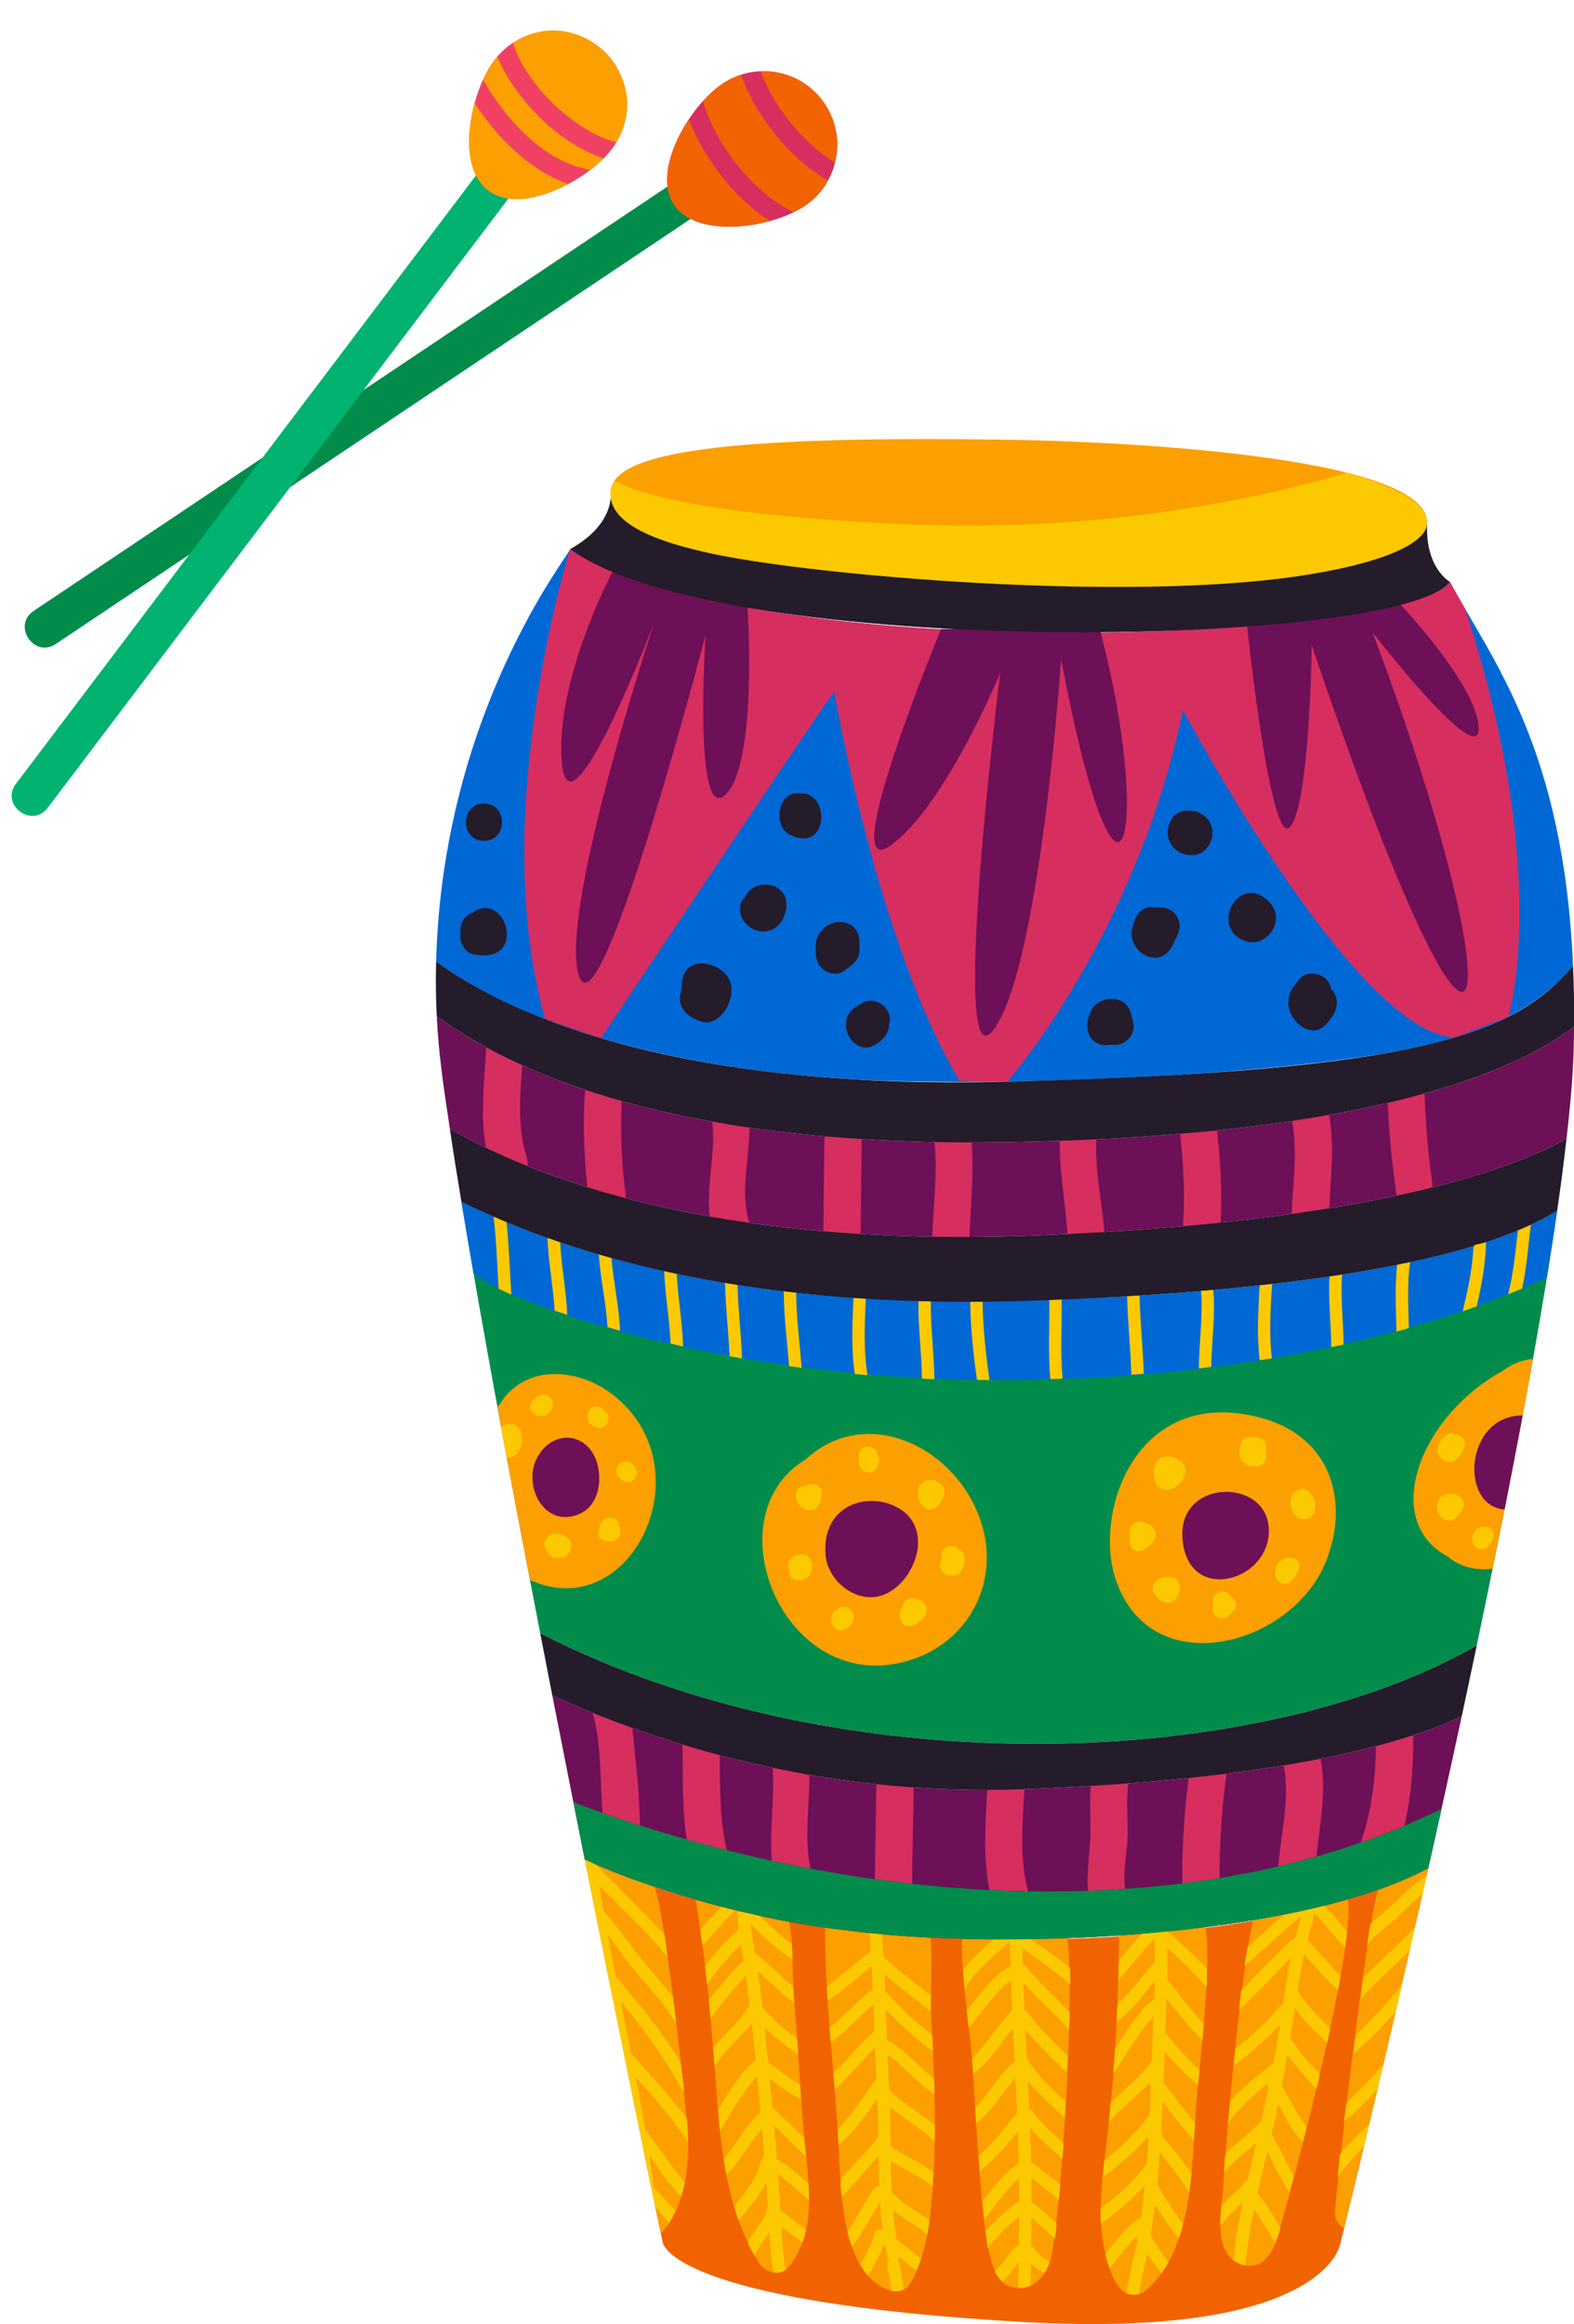 <?xml version="1.0" encoding="UTF-8"?><svg xmlns="http://www.w3.org/2000/svg" xmlns:xlink="http://www.w3.org/1999/xlink" height="778.9" preserveAspectRatio="xMidYMid meet" version="1.0" viewBox="-3.9 -10.2 527.7 778.9" width="527.7" zoomAndPan="magnify"><defs><clipPath id="a"><path d="M 142 330 L 523.859 330 L 523.859 405 L 142 405 Z M 142 330"/></clipPath><clipPath id="b"><path d="M 142 173 L 523.859 173 L 523.859 353 L 142 353 Z M 142 173"/></clipPath><clipPath id="c"><path d="M 192 613 L 475 613 L 475 768.711 L 192 768.711 Z M 192 613"/></clipPath><clipPath id="d"><path d="M 142 312 L 523.859 312 L 523.859 373 L 142 373 Z M 142 312"/></clipPath></defs><g><g clip-path="url(#a)"><path d="M 521.293 371.445 C 503.422 381.48 455.957 399.562 342.156 403.906 C 234.715 407.996 174.695 384.176 146.914 368.105 C 144.637 353.078 143.148 342.727 142.523 330.391 C 174.68 353.598 231.977 374.266 334.004 372.578 C 456.246 370.555 504.992 348.316 523.855 333.844 C 523.676 344.242 523.492 352.375 521.293 371.445" fill="#6d1057"/></g><g clip-path="url(#b)"><path d="M 523.477 313.535 C 509.695 330.172 489.059 337.223 466.734 341.637 C 421.316 350.617 324.332 354.586 276.961 351.188 C 233.758 348.301 177.293 337.906 142.316 312.059 C 144.523 228.102 187.207 175.449 187.238 173.844 C 187.445 174.055 190.07 175.664 192.871 177.066 C 266.418 214.391 469.305 203.496 482.23 184.836 C 496.281 211.109 520.312 240.094 523.477 313.535" fill="#0068d5"/></g><g><path d="M 518.164 395.527 C 511.684 440.637 500.637 496.254 491.211 541.234 C 419.855 582.496 279.086 589.359 177.215 537.184 C 168.367 491.457 158.297 437.992 150.789 392.578 C 189.312 411.57 250.09 428.875 341.777 425.738 C 454.238 421.902 499.75 407.156 518.164 395.527" fill="#018c4c"/></g><g><path d="M 518.168 395.535 C 517.129 402.703 515.961 410.211 514.699 417.961 C 465.727 440.664 400.125 451.312 348.215 451.996 C 250.684 455.414 171.652 429.227 154.883 416.672 C 153.418 408.289 152.059 400.238 150.793 392.586 C 183.809 408.891 221.715 418.191 258.855 422.609 C 317.414 429.84 470.57 425.566 518.168 395.535" fill="#0068d5"/></g><g><path d="M 486.152 565.059 C 483.887 575.559 481.621 585.965 479.359 596.141 C 392.73 638.582 278.277 627.738 188.344 593.902 C 186.023 582.191 183.645 570.16 181.27 558.055 C 221.809 576.344 275.512 591.777 338.965 589.449 C 424.023 586.328 465.938 574.48 486.152 565.059" fill="#6d1057"/></g><g clip-path="url(#c)"><path d="M 474.965 615.891 C 465.098 659.238 457.645 692.324 445.379 742.074 C 445.379 742.074 439.98 773.648 339.75 768.043 C 220.277 761.359 218.285 741.379 218.285 741.379 C 214.996 726.223 196.25 633.512 192.145 613 C 278.934 653.379 424.234 643.047 474.965 615.891" fill="#f16301"/></g><g><path d="M 501.754 330.566 L 483.812 337.469 C 450.477 336.523 392.695 227.797 392.695 227.797 C 377.078 303.012 333.828 352.316 333.828 352.316 L 317.781 352.039 C 290.066 305.66 275.754 221.582 275.754 221.582 C 260.109 243.906 197.586 337.754 197.586 337.754 C 196.051 337.211 202.902 339.562 178.832 331.363 C 159.305 262.121 187.23 174.047 187.238 173.844 C 188.77 175.43 198.887 179.895 201.66 181.008 C 283.355 213.746 468.312 202.449 482.23 184.836 C 483.805 187.781 485.523 190.793 487.328 193.891 C 516.574 283.297 501.754 330.566 501.754 330.566" fill="#d62e5f"/></g><g><path d="M 200.812 154.148 C 200.812 154.148 201.004 155.133 200.848 156.73 C 200.719 155.895 200.715 155.043 200.812 154.148" fill="#fbb03b"/></g><g><path d="M 337.527 137.242 C 246.008 135.727 202.383 140.293 200.812 154.148 C 200.812 154.148 201.004 155.133 200.848 156.73 C 202.059 165.137 214.34 171.16 236.25 175.664 C 274.969 183.598 374.73 191.125 431.023 182.938 C 458.508 178.91 474.383 172.176 474.562 165.113 C 474.973 141.43 361.02 137.637 337.527 137.242" fill="#fc9f00"/></g><g><path d="M 447.555 148.352 C 401.094 161.734 351.465 167.395 303.688 165.66 C 281.461 164.852 221.434 161.535 202.09 150.918 C 200.293 153.516 201.062 154.492 200.848 156.73 C 202.059 165.137 214.34 171.16 236.25 175.664 C 274.969 183.598 374.73 191.125 431.023 182.938 C 487.672 174.633 484.449 158.191 447.555 148.352" fill="#fcc900"/></g><g><path d="M 201.66 181.008 C 201.66 181.008 182.012 217.746 184.48 245.527 C 186.945 273.309 215.504 198.285 215.504 198.285 C 215.504 198.285 182.98 296.273 190.254 317.008 C 197.527 337.73 232.648 202.605 232.648 202.605 C 232.648 202.605 228.492 266.566 239.355 256.109 C 250.223 245.652 246.738 193.375 246.738 193.375 L 201.66 181.008" fill="#6d1057"/></g><g><path d="M 311.613 200.645 C 311.613 200.645 276.137 286.012 294.449 273.285 C 312.766 260.566 331.438 215.309 331.438 215.309 C 331.438 215.309 313.91 356.094 329.383 334.684 C 344.859 313.277 351.848 210.75 351.848 210.75 C 371.684 315.266 382.984 268.477 364.68 200.195 L 311.613 200.645" fill="#6d1057"/></g><g><path d="M 414.234 199.832 C 414.234 199.832 422.027 274.402 428.609 266.945 C 435.195 259.484 435.902 206.102 435.902 206.102 C 497.645 388.992 505.113 331.309 456.273 201.773 C 456.273 201.773 492.469 248.457 491.855 233.695 C 491.238 218.934 464.086 190.738 464.086 190.738 L 414.234 199.832" fill="#6d1057"/></g><g><path d="M 474.562 165.113 C 474.383 172.176 458.508 178.91 431.023 182.938 C 371.766 191.562 270.91 182.766 236.25 175.664 C 214.34 171.16 202.059 165.137 200.848 156.73 C 200.512 160.52 198.266 167.734 187.238 173.844 C 238.414 211.062 464.656 207.074 482.23 184.836 C 482.23 184.836 473.844 180.297 474.562 165.113" fill="#241b2b"/></g><g><path d="M 241.152 319.664 C 239.738 313.516 230.34 310.586 226.68 314.438 C 224.957 316.254 224.684 318.516 224.645 321.008 C 224.266 322.66 223.777 324.18 224.238 325.996 C 225.109 329.383 228.035 331.125 231.129 332.164 C 237.012 334.141 242.523 325.648 241.152 319.664" fill="#241b2b"/></g><g><path d="M 258.508 288.98 C 255.648 285.141 248.547 285.145 245.922 290.312 C 241.375 294.941 246.516 303.309 253.625 301.809 C 259.398 300.586 261.25 292.086 258.508 288.98" fill="#241b2b"/></g><g><path d="M 264.781 255.715 C 256.75 254.32 255.27 266.449 260.496 269.328 C 267.277 273.059 271.52 269.168 271.422 263.504 C 271.324 258.504 268.223 255.621 264.781 255.715" fill="#241b2b"/></g><g><path d="M 284.238 305.164 C 283.719 295.191 268.172 297.371 269.605 308.828 C 269.512 315.707 276.125 317.371 278.945 315.301 C 283.715 311.805 284.551 311.066 284.238 305.164" fill="#241b2b"/></g><g><path d="M 285.066 326.016 C 282.762 327.438 282.145 327.703 281.223 328.855 C 276.691 334.516 283.129 343.832 289.465 339.996 C 292.133 338.379 294.164 336.211 294.152 333.105 C 295.863 328.043 289.621 323.18 285.066 326.016" fill="#241b2b"/></g><g><path d="M 375.969 332.238 C 375.438 330.363 375.047 326.914 372.348 325.434 C 369.168 323.684 363.699 324.449 361.68 329.008 C 358.516 336.16 363.012 341.137 368.379 339.957 C 373.887 340.688 377.059 336.055 375.969 332.238" fill="#241b2b"/></g><g><path d="M 391.148 297.938 C 390.117 295.379 387.934 293.586 383.473 293.938 C 376.652 292.609 375.891 301.379 376.293 298.711 C 376.035 300.082 375.449 301.195 375.469 302.664 C 375.562 310.055 385.75 314.617 389.277 306.367 C 389.094 306.781 388.906 307.203 388.723 307.621 C 390.609 303.453 392.504 301.316 391.148 297.938" fill="#241b2b"/></g><g><path d="M 402.551 268.148 C 401.688 260.777 391.562 259.355 388.703 264.574 C 385.25 270.902 390.324 277.664 397.32 276.203 C 400.199 275.598 403.008 272.098 402.551 268.148" fill="#241b2b"/></g><g><path d="M 421.246 291.719 C 411.371 282.219 401.207 300.953 413.816 305.273 C 420.496 307.566 427.953 298.172 421.246 291.719" fill="#241b2b"/></g><g><path d="M 442.395 321.285 C 441.449 315.867 434.551 314.59 431.898 317.805 C 430.168 319.898 428.531 321.754 428.113 324.531 C 427.059 331.441 435.352 338.531 440.438 333.359 C 445.449 328.266 445 323.961 442.395 321.285" fill="#241b2b"/></g><g><path d="M 155.16 295.266 C 153.832 296.059 152.387 296.508 151.312 298.277 C 150.598 299.453 150.262 301.117 150.516 302.539 C 149.906 306.25 152.488 309.18 154.855 309.656 C 172.984 313.242 166.086 288.715 155.16 295.266" fill="#241b2b"/></g><g><path d="M 158.453 259.113 C 150.402 258.973 150.18 271.473 158.238 271.613 C 166.281 271.746 166.512 259.246 158.453 259.113" fill="#241b2b"/></g><g><path d="M 172.633 377.383 C 168.566 364.785 171.344 350.926 171.711 337.973 C 171.938 329.93 159.434 329.707 159.207 337.758 C 158.809 351.883 156.078 366.742 160.52 380.496 C 162.977 388.113 175.117 385.07 172.633 377.383" fill="#d62e5f"/></g><g><path d="M 206.129 392.559 C 204.238 378.664 203.668 364.359 205.254 350.41 C 206.164 342.422 193.652 342.258 192.754 350.199 C 191.027 365.309 191.969 380.641 194.016 395.676 C 195.098 403.617 207.211 400.461 206.129 392.559" fill="#d62e5f"/></g><g><path d="M 247.078 398.738 C 243.352 385.246 250.07 371.293 245.965 357.664 C 243.648 349.988 231.516 353.039 233.848 360.777 C 237.879 374.16 231.191 388.207 234.969 401.852 C 237.105 409.594 249.23 406.52 247.078 398.738" fill="#d62e5f"/></g><g><path d="M 285.344 361.824 C 285.68 353.781 273.18 353.57 272.84 361.609 C 272.281 374.98 272.352 388.363 272.148 401.742 C 272.031 409.781 284.527 410.016 284.652 401.957 C 284.859 388.574 284.785 375.199 285.344 361.824" fill="#d62e5f"/></g><g><path d="M 320.672 363.512 C 319.117 355.613 307.008 358.734 308.562 366.625 C 311.105 379.566 308.922 392.961 308.574 406.02 C 308.352 414.062 320.855 414.285 321.074 406.234 C 321.457 391.938 323.465 377.688 320.672 363.512" fill="#d62e5f"/></g><g><path d="M 364.445 364.848 C 365.98 357.004 353.996 353.422 352.445 361.32 C 349.41 376.758 353.809 392.227 354.156 407.715 C 354.344 415.734 366.844 416 366.66 407.93 C 366.344 393.824 361.688 378.867 364.445 364.848" fill="#d62e5f"/></g><g><path d="M 402.855 359.441 C 401.648 351.508 389.543 354.66 390.742 362.57 C 392.77 375.922 393.625 389.414 392.559 402.902 C 391.926 410.934 404.434 411.117 405.062 403.121 C 406.211 388.508 405.055 373.902 402.855 359.441" fill="#d62e5f"/></g><g><path d="M 439.418 355.512 C 436.465 348.16 424.309 351.156 427.305 358.629 C 432.168 370.754 429.504 384.453 429.152 397.145 C 428.93 405.195 441.434 405.414 441.656 397.359 C 442.039 383.59 444.699 368.688 439.418 355.512" fill="#d62e5f"/></g><g><path d="M 476.297 386.262 C 474.523 374.402 473.832 362.441 473.484 350.465 C 473.254 342.449 460.746 342.188 460.977 350.254 C 461.359 363.348 462.246 376.406 464.18 389.379 C 465.367 397.316 477.473 394.16 476.297 386.262" fill="#d62e5f"/></g><g clip-path="url(#d)"><path d="M 523.477 313.535 C 523.762 319.961 523.895 326.711 523.855 333.844 C 504.992 348.316 456.246 370.555 334.004 372.578 C 231.977 374.266 174.68 353.598 142.523 330.391 C 142.207 324.148 142.148 318.039 142.316 312.059 C 165.184 328.82 220.008 355.23 333.828 352.316 C 473.117 348.77 503.949 336.402 523.477 313.535" fill="#241b2b"/></g><g><path d="M 521.293 371.445 C 520.453 378.957 519.398 387.027 518.164 395.527 C 499.75 407.156 454.238 421.902 341.777 425.738 C 250.09 428.875 189.312 411.57 150.789 392.578 C 149.352 383.871 148.035 375.656 146.914 368.105 C 174.695 384.176 234.715 407.996 342.156 403.906 C 455.957 399.562 503.422 381.48 521.293 371.445" fill="#241b2b"/></g><g><path d="M 226.824 707.984 C 226.719 699.992 219.449 633.035 215.586 622.262 C 206.672 619.219 197.328 615.41 192.145 613 C 197.98 642.168 213.926 720.992 217.652 738.281 C 224.359 731.801 227.043 718.523 226.824 707.984 Z M 264.66 693.316 C 264.16 684.957 263.223 670.258 262.414 661.277 C 261.395 648.434 262.309 642.039 260.66 633.797 C 249.258 631.754 240.047 629.57 229.312 626.547 C 239.57 687.008 232.457 718.449 250.582 748.266 C 252.328 751.098 256.637 752.609 259.531 750.512 C 261.391 749.09 263.875 744.875 265.105 741.391 C 269.598 729.492 266.07 714.656 264.66 693.316 Z M 308.188 664.105 C 308.492 646.441 308.414 642.801 308.094 639.246 C 297.801 638.754 283.008 637.34 272.699 635.75 C 272.668 658.652 275.602 682.438 276.934 703.449 C 277.93 718.391 277.305 741.719 287.215 752.59 C 291.781 757.809 298.77 759.867 301.496 754.816 C 304.914 748.453 306.828 741.148 307.738 733.953 C 310.859 710.438 309.078 680.387 308.188 664.105 Z M 353.93 639.34 C 342.641 639.77 331.359 640.02 318.656 639.652 C 317.867 649.891 322.445 678.734 322.332 685.113 C 325.945 743.477 326.918 756.316 337.445 756.602 C 341.641 756.84 345.703 754.426 348.035 747.902 C 351.41 738.332 356.723 658.797 353.93 639.34 Z M 400.203 635.719 C 395.141 636.414 381.562 637.789 371.289 638.434 C 370.672 700.746 364.152 716.449 365.23 735.066 C 365.492 741.27 368.113 755.902 373.746 758.332 C 376.125 759.398 378.852 758.863 380.645 757.176 C 397.781 741.582 395.242 711.25 397.754 688.562 C 398.734 678.047 402.324 646.367 400.203 635.719 Z M 448.016 626.367 C 438.594 629.27 425.875 631.797 416.23 633.43 C 412.148 650.102 406.777 709.375 406.348 721.02 C 405.961 729.344 402 744.906 411.961 748.566 C 417.68 750.723 421.328 747.32 423.688 741.602 C 425.27 737.676 450.648 645.738 448.016 626.367 Z M 458.055 623.188 C 453.715 638.703 444.137 722.609 443.629 731.242 C 443.508 733.535 444.852 735.504 446.723 736.613 C 465.316 659.254 463.934 664.348 474.965 615.891 C 469.617 618.746 463.836 621.121 458.055 623.188" fill="#fc9f00"/></g><g><path d="M 202.73 458.156 C 190.711 448.031 171.871 446.48 163.477 460.738 C 162.746 461.512 161.664 456.172 173.785 519.336 C 207.258 534.555 232.492 483.227 202.73 458.156" fill="#fc9f00"/></g><g><path d="M 266.23 478.898 C 233.699 498.453 260.047 561.074 302.996 545.586 C 321.25 538.996 330.82 520.008 325.445 501.355 C 317.871 475.086 286.809 459.887 266.23 478.898" fill="#fc9f00"/></g><g><path d="M 411.238 463.496 C 375.559 459.117 362.797 497.812 370.227 519.43 C 382.137 554.086 429.105 541.598 440.602 513.242 C 449.008 492.488 442.387 467.312 411.238 463.496" fill="#fc9f00"/></g><g><path d="M 499.875 449.246 C 471.91 464.609 458.988 499.477 481.445 511.484 C 485.328 514.762 490.758 516.355 496.531 515.535 C 501.422 491.523 506.043 467.699 510.055 445.27 C 506.449 445.5 503.004 446.945 499.875 449.246" fill="#fc9f00"/></g><g><path d="M 197 484.996 C 196.711 470.629 182.477 467.113 176.289 478.133 C 171.066 487.426 178.527 502.406 190.465 497.16 C 195.043 495.145 197.098 490.082 197 484.996" fill="#6d1057"/></g><g><path d="M 294.973 494.105 C 285.469 490.352 271.926 494.805 272.836 510.52 C 273.344 519.355 282.633 527.02 291.164 524.684 C 302.824 521.484 310.926 500.398 294.973 494.105" fill="#6d1057"/></g><g><path d="M 392.535 505.371 C 394.09 526.559 418.918 520.59 421.285 505.43 C 424.469 485.086 390.965 484.098 392.535 505.371" fill="#6d1057"/></g><g><path d="M 506.586 464.184 C 504.652 474.512 502.621 485.039 500.52 495.699 C 485.328 494.668 487.133 464.145 506.586 464.184" fill="#6d1057"/></g><g><path d="M 212.672 607.961 C 209.484 604.699 211.555 599.562 209.145 579.375 C 208.094 570.52 208.102 559.148 202.762 551.578 C 198.168 545.07 187.211 551.113 191.852 557.699 C 201.508 571.395 193.664 606.426 203.68 616.648 C 209.32 622.406 218.32 613.723 212.672 607.961" fill="#d62e5f"/></g><g><path d="M 241.516 615.777 C 235.906 599.977 238.105 582.723 237.121 566.27 C 236.641 558.293 224.137 558.012 224.617 566.059 C 225.668 583.594 223.418 602.043 229.402 618.895 C 232.074 626.41 244.219 623.391 241.516 615.777" fill="#d62e5f"/></g><g><path d="M 268.816 619.898 C 263.859 604.195 270.012 587.488 266.004 571.492 C 264.043 563.703 251.926 566.785 253.887 574.609 C 257.887 590.566 251.68 607.086 256.703 623.016 C 259.113 630.652 271.25 627.602 268.816 619.898" fill="#d62e5f"/></g><g><path d="M 290.098 578.133 L 289.219 629.211 C 289.078 637.254 301.582 637.484 301.723 629.426 L 302.602 578.352 C 302.738 570.305 290.238 570.074 290.098 578.133" fill="#d62e5f"/></g><g><path d="M 340.824 623.875 C 337.051 609.953 339.641 595.02 339.965 580.82 C 340.148 572.773 327.645 572.543 327.465 580.605 C 327.113 595.992 324.613 611.887 328.711 626.992 C 330.816 634.742 342.941 631.668 340.824 623.875" fill="#d62e5f"/></g><g><path d="M 363.285 579.555 C 361.012 587.57 361.668 595.438 361.672 603.664 C 361.672 611.793 359.617 619.504 361.547 627.555 C 363.422 635.379 375.543 632.281 373.664 624.438 C 372.047 617.715 374.176 610.695 374.172 603.879 C 374.172 596.844 373.332 589.965 375.281 583.086 C 377.484 575.34 365.488 571.812 363.285 579.555" fill="#d62e5f"/></g><g><path d="M 396.195 575.562 C 393.586 590.27 392.383 605.105 392.469 620.039 C 392.52 628.074 405.023 628.316 404.977 620.254 C 404.891 606.477 405.777 592.672 408.203 579.09 C 409.594 571.242 397.609 567.645 396.195 575.562" fill="#d62e5f"/></g><g><path d="M 437.473 574.449 C 434.738 566.969 422.594 569.988 425.359 577.562 C 429.906 590.02 424.848 605.855 424.426 618.762 C 424.168 626.812 436.668 627.031 436.93 618.98 C 437.391 604.805 442.504 588.219 437.473 574.449" fill="#d62e5f"/></g><g><path d="M 469.746 567.535 C 469.383 559.539 456.875 559.273 457.246 567.332 C 457.848 580.469 456.707 595.102 452.215 607.547 C 449.48 615.133 461.492 618.613 464.215 611.074 C 469.035 597.715 470.395 581.641 469.746 567.535" fill="#d62e5f"/></g><g><path d="M 491.211 541.234 C 489.527 549.207 487.852 557.156 486.152 565.059 C 465.938 574.48 424.023 586.328 338.965 589.449 C 275.512 591.777 221.809 576.344 181.27 558.055 C 179.93 551.129 178.57 544.164 177.215 537.184 C 279.059 589.352 419.832 582.508 491.211 541.234" fill="#241b2b"/></g><g><path d="M 479.367 596.141 C 477.875 602.828 476.406 609.43 474.965 615.891 C 430.188 639.852 329.758 643.656 278.953 636.609 C 252.961 633.867 216.344 624.258 192.145 613 C 191.414 609.34 190.477 604.531 188.352 593.91 C 277.809 627.598 392.609 638.457 479.367 596.141" fill="#241b2b"/></g><g><path d="M 393.445 481.75 C 392.773 479.309 389.418 477.547 386.484 478.02 C 381.797 478.758 382.395 486.203 384.43 488.004 C 388.445 491.574 394.547 485.719 393.445 481.75" fill="#fcc900"/></g><g><path d="M 420.562 477.734 C 420.363 474.477 421.637 471.031 415.277 471.41 C 413.328 471.523 412.359 472.473 412.02 473.809 C 411.492 475.227 411.836 476.168 411.816 476.383 C 411.434 477.406 411.816 479.32 413.379 480.113 C 414.25 481.121 415.402 481.477 416.742 481.066 C 418.797 481.609 420.77 479.906 420.562 477.734" fill="#fcc900"/></g><g><path d="M 437.023 493.836 C 436.922 492.805 436.891 492.438 436.184 491.438 C 435.602 490.625 434.902 488.918 433.281 488.879 C 431.598 488.473 428.566 490.133 428.926 493 C 428.656 493.977 428.879 495.008 429.238 495.496 C 429.555 496.066 429.438 496.773 430.309 497.664 C 432.699 500.109 437.527 499.242 437.023 493.836" fill="#fcc900"/></g><g><path d="M 423.59 516.477 C 423.32 519.199 425.527 521.094 427.617 520.477 C 428.891 520.141 429.59 519.129 430.473 517.859 C 435.367 510.809 424.297 509.297 423.59 516.477" fill="#fcc900"/></g><g><path d="M 410.402 527.277 C 410.418 526.48 409.703 525.258 408.543 524.781 C 407.816 523.32 405.812 522.434 403.645 524.047 C 402.305 525.352 402.789 526.875 402.77 527.086 C 401.887 532.391 406.285 533.156 408.145 531.105 C 408.949 530.223 410.805 529.23 410.402 527.277" fill="#fcc900"/></g><g><path d="M 388.168 518.348 C 382.688 518.031 381.215 522.547 383.773 524.637 C 384.84 526.59 387.898 527.992 389.82 526.141 C 392.535 523.547 392.445 518.59 388.168 518.348" fill="#fcc900"/></g><g><path d="M 383.555 503.34 C 381.855 499.059 374.871 498.066 374.777 503.523 C 373.895 515.191 384.676 507.316 383.555 503.34" fill="#fcc900"/></g><g><path d="M 375.27 508.117 C 375.23 508.062 376.648 511.559 375.27 508.117" fill="#fcc900"/></g><g><path d="M 290.82 479.07 C 290.812 478.039 289.941 476.238 289.621 475.875 C 288.953 474.812 287.523 474.227 285.602 474.992 C 283.676 476.094 284.098 478.059 284.055 478.723 C 283.328 483.184 288.352 484.711 289.984 481.801 C 291.008 479.547 290.816 478.805 290.82 479.07" fill="#fcc900"/></g><g><path d="M 312.559 488.703 C 312.176 487.461 310.164 485.758 307.961 485.797 C 303.633 485.867 302.117 491.887 306.117 495.09 C 309.492 498.004 313.707 490.977 312.559 488.703" fill="#fcc900"/></g><g><path d="M 319.367 511.34 C 318.781 508.703 315.223 507.395 313.688 508.172 C 312.461 508.551 311.332 510.152 311.852 511.922 C 311.434 513.188 310.539 514.914 312.219 516.629 C 313.094 517.52 314.422 517.805 315.664 517.766 C 318.801 517.809 319.859 513.504 319.367 511.34" fill="#fcc900"/></g><g><path d="M 298.613 528.426 C 296.125 531.938 299.133 537.48 304.367 533.219 C 311.691 527.258 299.531 521.91 298.613 528.426" fill="#fcc900"/></g><g><path d="M 282.289 530.895 C 281.746 528.797 278.824 527.281 276.812 529.109 C 272.766 530.91 275.227 537.234 278.879 536.16 C 280.465 535.746 282.879 533.184 282.289 530.895" fill="#fcc900"/></g><g><path d="M 267.75 517.336 C 267.738 517.352 267.715 517.379 267.699 517.391 C 267.66 517.473 267.66 517.48 267.75 517.336" fill="#fcc900"/></g><g><path d="M 260.656 515.793 C 260.246 521.035 267.246 519.988 268.086 516.562 C 270.258 507.691 258.25 510.145 260.656 515.793" fill="#fcc900"/></g><g><path d="M 271.41 489.09 C 270.84 487.234 268.145 486.355 265.949 487.918 C 264.27 487.84 262.574 489.133 262.887 491.828 C 264.191 496.789 269.012 496.672 270.18 494.766 C 271.117 493.781 272.098 490.469 271.41 489.09" fill="#fcc900"/></g><g><path d="M 181.367 459.625 C 180.57 456.988 177.828 457.227 178.34 457.234 C 176.547 457.211 174.488 459.086 174.184 459.98 C 172.078 463.828 179.68 466.973 181.328 461.402 C 181.477 460.895 181.535 460.18 181.367 459.625" fill="#fcc900"/></g><g><path d="M 198.734 462.629 C 196.703 459.855 192.484 461.062 193.145 465.602 C 193.289 466.559 194.164 467.66 195.629 468.074 C 200.051 469.328 201.52 464.469 198.734 462.629" fill="#fcc900"/></g><g><path d="M 208.766 481.227 L 208.094 480.543 C 205.293 477.637 200.797 481.984 203.602 484.883 C 203.82 485.113 204.047 485.344 204.266 485.574 C 207.062 488.477 211.566 484.133 208.766 481.227" fill="#fcc900"/></g><g><path d="M 204.055 502.859 C 204.117 502.387 203.723 500.191 202.887 499.395 C 200.734 497.34 197.562 498.578 196.945 502.406 C 194.82 507.09 204.734 508.234 204.055 502.859" fill="#fcc900"/></g><g><path d="M 187.59 507.117 C 186.883 504.426 182.07 502.305 179.598 505.016 C 178.344 506.395 178.188 508.262 179.629 509.738 C 180.031 511.066 181.996 512.449 183.367 511.797 C 186.23 512.242 188.137 509.297 187.59 507.117" fill="#fcc900"/></g><g><path d="M 487.23 473.34 C 487.168 470.957 483.68 469.828 481.762 470.352 C 479.375 471 478.047 474.48 477.996 475.867 C 477.883 478.82 481.652 480.617 483.902 479.355 C 484.82 478.832 487.609 475.211 487.23 473.34" fill="#fcc900"/></g><g><path d="M 486.855 493.266 C 485.902 490.895 483.043 489.59 480.891 490.734 C 479.785 490.828 478.883 491.379 478.188 492.957 C 476.578 498.539 482.137 501.141 484.555 498.102 C 485.793 496.559 487.426 495.191 486.855 493.266" fill="#fcc900"/></g><g><path d="M 496.746 503.738 C 496.316 502.062 494.512 500.699 492.027 501.785 C 488.031 503.539 489.34 510.645 494.371 508.625 C 495.406 508.035 497.258 505.727 496.746 503.738" fill="#fcc900"/></g><g><path d="M 166.945 478.328 C 165.703 478.48 166.348 480.004 164.102 468.062 C 166.359 466.242 169.449 466.879 170.461 469.129 C 172.09 473.859 169.926 477.953 166.945 478.328" fill="#fcc900"/></g><g><path d="M 256.91 718.59 C 260.637 721.117 264.004 724.254 267.305 727.34 C 267.316 725.441 267.27 723.504 267.137 721.582 C 263.965 718.734 260.293 715.637 256.535 713.48 C 256.203 709.137 256.312 710.219 255.629 702.203 C 259.219 705.648 262.66 709.27 266.352 712.621 C 266.121 710.438 265.863 708.281 265.652 706.195 C 250.16 691.211 256.75 697.797 255.086 696.066 C 254.789 692.867 254.488 689.695 254.168 686.5 C 257.145 688.816 261.266 691.695 264.66 693.316 C 264.562 691.688 264.469 690.059 264.348 688.434 C 261.832 687.012 258.766 684.812 256.5 683.062 C 252.906 680.363 253.812 682.832 252.48 669.383 C 255.988 672.648 259.793 675.656 263.711 678.371 C 263.07 668.398 264.781 676.973 251.766 662.695 C 251.293 658.633 250.777 654.551 250.176 650.504 C 254.309 654.035 258.121 657.973 262.414 661.277 C 262.34 660.309 262.098 658.203 262.016 655.641 C 257.703 651.965 253.727 647.809 249.199 644.398 C 248.652 641.156 248.105 637.891 247.723 634.637 C 251.863 638.727 256.734 643.402 261.797 646.422 C 261.77 644.719 261.691 642.98 261.598 641.293 C 259.121 639.586 256.848 637.586 254.625 635.551 C 249.668 630.984 252.969 632.355 243.172 630.184 C 243.883 641.496 246.039 631.039 232.469 648.797 C 232.707 650.848 232.941 652.871 233.156 654.918 C 236.555 650.117 240.32 645.559 244.543 641.461 C 245.277 645.914 245.273 645.996 245.43 646.961 C 244.023 647.566 235.098 658.289 233.715 660.098 C 233.93 662.207 234.121 664.312 234.316 666.426 C 237.738 661.246 241.949 656.59 246.172 652.035 C 246.293 652.855 247.414 661.098 247.402 661.941 C 244.121 667.262 239.172 671.34 235.172 676.086 C 235.344 678.18 235.516 680.289 235.668 682.395 C 239.031 677.008 244.082 672.887 248.129 667.973 C 248.418 670.586 248.707 673.223 248.973 675.852 C 249.785 685.18 250.531 673.789 236.812 697.004 C 237.02 699.391 237.227 701.77 237.5 704.168 C 241.074 697.688 245.062 691.18 249.91 685.578 C 250.301 689.691 250.707 693.785 251.074 697.895 C 248.188 699.285 241.656 710.105 238.738 713.566 C 238.996 715.277 239.281 716.977 239.629 718.672 C 244.465 713.953 247.484 707.664 251.547 703.199 C 252.527 714.895 252.414 711.68 251.625 713.102 C 251.391 713.473 251.34 713.953 251.375 714.414 C 249.859 715.664 252.293 717.082 242.215 729.34 C 242.691 730.938 243.203 732.512 243.762 734.082 C 246.957 729.93 250.676 725.93 252.984 721.258 C 253.188 723.969 253.352 726.699 253.512 729.414 C 252.957 730.051 252.816 730.988 253.203 731.742 C 252.672 732.141 252.332 732.703 252.328 732.812 C 246.48 742.641 245.359 739.281 249.145 745.863 C 250.203 742.863 251.594 741.492 254.059 737.906 C 254.297 742.367 254.617 746.855 255.449 751.422 C 256.863 751.645 258.328 751.387 259.531 750.512 C 258.402 744.922 258.238 737.449 258.086 736.059 C 260.414 737.852 262.844 739.543 265.105 741.391 C 265.629 740 266.031 738.547 266.32 737.094 C 263.469 734.883 260.457 732.828 257.75 730.449 C 257.48 726.477 257.215 722.535 256.91 718.59 Z M 237.836 628.859 C 235.734 631.016 232.695 634.641 230.867 636.574 C 231.133 638.293 231.371 640.023 231.594 641.742 C 234.762 638.797 239.844 632.355 242.672 630.051 C 241.035 629.66 239.418 629.262 237.836 628.859 Z M 445.359 711.77 C 445.07 714.266 444.793 716.777 444.562 719.277 C 447.371 715.582 451.543 710.992 453.344 709.258 C 453.461 708.652 454.523 704.246 455.145 701.598 C 451.773 704.875 448.441 708.211 445.359 711.77 Z M 447.488 694.707 C 447.223 696.727 446.961 698.77 446.672 700.805 C 450.633 697.805 454.227 693.938 457.863 690.098 C 458.078 690.102 457.672 690.82 459.816 681.828 C 457.078 684.809 451.172 691.34 447.488 694.707 Z M 460.703 630.234 C 459.016 631.73 457.219 633.094 455.543 634.609 C 455.082 637.121 454.711 639.66 454.395 642.176 C 455.672 639.328 460.539 635.977 463.848 633.02 C 464.672 632.281 472.465 624.641 473 624.652 C 473.09 624.152 473.785 621.18 474.355 618.551 C 467.773 622.812 464.504 626.895 460.703 630.234 Z M 469.961 636.254 C 467.035 639.617 457.188 648.52 453.105 652.766 C 452.215 661.301 451.969 660.223 452.875 659.18 C 458.047 653.234 468.707 643.758 468.719 643.461 C 470.852 634.137 470.617 635.539 469.961 636.254 Z M 450.719 671.797 C 450.426 673.895 450.145 675.973 449.836 678.078 C 454.535 674.277 460.008 668.52 463.984 664.043 C 464.191 664.043 463.672 665.188 466.055 655.07 C 461.305 661.16 454.441 668.363 450.719 671.797 Z M 447.055 642.363 C 447.312 640.637 447.547 638.93 447.746 637.203 C 445.113 634.324 442.891 631.094 440.141 628.508 C 431.355 630.691 427.465 631.344 426.266 631.602 C 426.266 631.812 414.582 642.086 414.371 642.277 C 413.961 644.418 413.609 646.535 413.297 648.68 C 419.773 643.223 425.898 637.367 432.352 631.852 C 430.086 641.113 430.617 638.707 429.488 639.727 C 423.492 645.203 417.926 651.117 412.223 656.895 C 411.953 659.074 411.73 661.285 411.504 663.473 C 431.059 644.508 429.145 644.133 428.34 648.273 C 427.555 652.676 426.875 657.109 426.211 661.535 C 424.301 661.914 424.316 665.309 410.262 676.461 C 409.637 682.855 409.438 682.23 410.699 681.344 C 414.68 678.5 420.859 672.914 424.945 668.727 C 425.297 668.27 425.34 667.789 424.168 675.031 C 422.934 682.531 423.176 681.145 422.359 681.77 C 417.543 685.508 412.66 689.48 408.477 694.02 C 408.227 696.477 408 698.93 407.77 701.383 C 411.434 696.34 416.184 692.062 421.066 688.105 C 420.973 688.547 421.008 689.004 421.27 689.383 C 421.406 689.59 421.699 688.66 418.906 700.824 C 405.434 713.844 406.969 708.426 406.523 717.914 C 409.688 714.215 413.562 711.156 417.262 707.969 C 413.711 723.078 414.672 719.812 414.043 720.566 C 412.473 722.438 411.469 723.348 405.562 729.051 C 405.355 731.32 405.188 733.695 405.254 735.984 C 406.508 733.719 410.84 729.684 412.73 727.922 C 411.367 734.316 410.258 740.781 409.605 747.277 C 410.281 747.828 411.07 748.234 411.961 748.566 C 414.957 749.695 412.328 750.66 416.527 730.219 C 419.09 733.891 421.336 737.789 423.688 741.602 C 424.359 739.926 424.918 738.141 425.383 736.41 C 422.945 732.453 420.535 728.496 417.684 724.816 C 418.719 720.211 419.844 715.602 420.965 710.992 C 423.426 715.574 425.535 720.367 428.422 724.648 C 428.891 722.824 429.379 720.996 429.848 719.148 C 427.238 714.562 425.176 709.586 422.398 705.113 C 425.477 693.656 423.641 693.316 426.211 697.949 C 428.172 701.41 430.117 704.922 432.859 707.758 C 434.426 701.715 434.488 703.406 432.832 700.879 C 430.469 697.23 428.629 693.664 425.867 688.84 C 426.512 685.402 427.109 681.957 427.695 678.508 C 430.75 682.504 434.105 686.227 437.395 690.035 C 439.473 681.598 439.305 688.277 428.992 673.359 C 428.461 672.594 428.391 674.77 430.215 662.832 C 433.441 667.184 437.645 671.508 441.082 674.359 C 441.445 672.805 441.785 671.266 442.102 669.727 C 437.258 665.258 431.156 657.797 431.172 656.766 C 432.117 650.695 432.344 649.148 433.316 644.852 C 437.316 649.199 441.027 653.598 444.68 656.805 C 445 655.188 445.273 653.566 445.559 651.949 C 442.324 648.793 437.988 643.602 434.504 640 C 435.285 637.031 436.066 634.066 436.766 631.074 C 440.238 634.082 443.273 639.07 447.055 642.363 Z M 387.676 637.188 C 387.676 636.984 388.605 637.09 378.973 637.879 C 376.273 640.809 373.758 643.934 371.16 646.996 C 371.145 649.145 371.09 651.285 371.012 653.457 C 375.211 648.883 378.906 643.875 383.234 639.41 C 383.109 642.051 383.227 644.742 383.285 647.332 C 380.438 650.574 377.773 653.965 374.906 657.191 C 369.812 662.891 370.832 659.824 370.453 667.391 C 383.434 657.305 383.609 647.672 383.109 660.102 C 379.984 660.359 371.5 674.078 369.906 676.531 C 369.73 679.258 369.539 682.016 369.301 684.73 C 373.871 678.395 377.535 671.285 382.848 665.586 C 382.695 669.289 382.309 675.234 382.215 680.578 C 378.453 685.934 373.191 689.965 368.469 694.477 C 368.285 696.699 368.055 698.926 367.828 701.156 C 371.977 696.371 377.09 692.457 381.484 687.863 C 381.543 688.262 381.68 688.637 381.922 688.992 C 381.566 700.844 381.77 698.105 380.867 699.359 C 377.473 704.223 370.73 710.395 366.363 713.906 C 366.145 715.785 365.945 717.672 365.766 719.586 C 368.844 717.41 371.719 714.938 374.48 712.406 C 381.711 705.75 380.492 705.512 381.145 706.449 C 380.531 716.785 380.586 715.133 380.281 715.527 C 364.594 734.109 364.672 725.492 365.23 735.066 C 370.434 731.445 375.242 727.152 379.598 722.52 C 379.676 722.641 379.758 722.793 379.84 722.914 C 378.328 737.148 378.918 732.184 376.77 733.996 C 372.879 737.285 369.766 741.301 366.613 745.262 C 367 746.895 367.496 748.488 368.098 750.039 C 382.262 732.508 377.055 738.008 373.746 758.332 C 375.051 758.922 376.531 759.043 377.934 758.676 C 378.66 754.164 379.773 749.656 380.711 745.176 C 382.211 747.41 383.82 749.602 385.469 751.742 C 386.328 750.539 387.117 749.309 387.832 748 C 385.668 745.133 383.613 742.184 381.812 739.062 C 382.395 735.609 382.891 732.16 383.305 728.668 C 385.762 732.605 388.34 736.488 391.324 740.062 C 391.871 738.465 392.352 736.848 392.762 735.184 C 389.539 730.969 386.766 726.406 384.051 721.863 C 384.789 714.246 384.738 713.613 384.914 711.242 C 388.449 715.629 392.09 719.961 394.793 724.844 C 395.105 722.633 395.348 720.43 395.578 718.227 C 383.586 700.977 385.23 710.828 385.898 694.152 C 389.266 698.59 392.629 703.047 396.387 707.172 C 396.508 705.152 396.605 703.172 396.742 701.238 C 393.047 696.855 389.664 692.215 386.156 687.719 C 386.16 687.699 386.52 677.996 386.547 677.273 C 390.039 681.297 393.559 685.324 397.754 688.562 C 397.902 686.914 398.078 685.27 398.238 683.605 C 394.023 679.91 390.477 675.41 386.773 671.234 C 386.906 667.34 387.035 663.445 387.199 659.57 C 391 664.414 394.73 669.328 399.223 673.492 C 399.379 671.684 399.531 669.871 399.691 668.082 C 395.266 663.465 391.484 658.191 387.457 653.238 C 387.547 649.441 387.418 645.824 387.477 642.59 C 404.645 658.117 399.867 658.301 400.797 649.691 C 396.617 645.332 392.191 641.207 387.676 637.188 Z M 339.684 648.414 C 338.797 647.293 339.023 649.738 338.883 642.773 C 344.34 646.727 350.152 650.305 354.953 654.988 C 354.945 653.074 354.895 651.184 354.801 649.277 C 350.668 645.828 346.074 642.895 341.688 639.715 C 337.395 639.809 332.352 639.863 329.098 639.812 C 325.758 642.727 321.684 646.52 318.957 650.035 C 319.445 655.543 319.332 654.77 319.512 656.59 C 322.215 651.32 328.531 645.762 334.648 640.512 C 334.703 643.281 334.781 646.059 334.879 648.809 C 329.359 651.398 324.551 658.316 320.223 663.652 C 320.418 665.555 320.637 667.449 320.855 669.328 C 324.926 664.789 330.195 656.816 335.031 653.543 C 335.141 656.863 335.27 660.18 335.418 663.496 C 331.008 668.211 326.305 675.547 321.945 679.75 C 322.082 681.488 322.219 683.195 322.316 684.926 C 327.703 680.809 331.43 674.828 335.711 669.527 C 335.879 673.258 336.066 676.973 336.25 680.707 C 331.18 684.668 327.723 691.676 323.039 696.195 C 323.137 697.906 323.25 699.641 323.391 701.352 C 328.453 697.66 331.57 691.812 336.512 686.188 C 336.711 690.07 336.898 693.977 337.062 697.855 C 333.098 702.871 329.047 708.141 324.203 712.395 C 324.34 714.062 324.457 715.73 324.613 717.398 C 329.41 713.676 333.473 708.969 337.305 704.195 C 337.73 716.434 337.707 714.852 337.285 715.098 C 332.617 718.117 328.973 723.094 325.52 727.688 C 325.691 729.699 325.887 731.723 326.102 733.727 C 329.465 729.602 333.348 723.504 337.723 719.918 C 337.785 722.508 337.801 725.09 337.816 727.676 C 336.246 727.883 326.527 737.105 326.512 737.801 C 326.695 739.406 326.91 741.328 327.254 743.289 C 329.957 739.48 334.254 735.715 337.836 732.641 C 337.805 734.453 337.836 733.762 337.688 742.352 C 335.664 742.512 333.961 746.934 329.602 751 C 330.266 752.328 331.078 753.516 332.086 754.422 C 334 752.629 335.879 750.277 337.613 748.016 C 337.566 750.895 337.516 753.75 337.445 756.602 C 338.566 756.664 340.211 756.461 341.625 755.84 L 341.754 748.469 C 343.062 749.66 344.727 750.812 346.242 751.691 C 346.973 750.531 347.559 749.25 348.035 747.902 C 347.824 747.723 343.969 745.574 343.145 743.859 C 341.32 741.199 341.863 745.559 341.914 733.043 C 344.59 735.34 347.191 737.734 349.801 740.113 C 350.059 738.285 350.23 736.539 350.367 735.02 C 349.387 734.117 343.062 728.25 341.941 727.832 C 341.922 725.113 341.91 722.41 341.875 719.676 C 345.02 722.066 348.148 724.516 351.121 727.133 C 351.281 725.441 351.438 723.738 351.57 722.059 C 348.445 719.438 345.215 716.965 341.941 714.531 C 341.586 714.34 341.961 715.719 341.391 702.953 C 344.207 706.191 348.535 709.918 352.262 713.289 C 352.742 705.77 354.008 710.09 345.711 701.512 C 341.812 697.473 342.523 696.844 341.148 696.508 C 341.016 693.441 340.832 690.371 340.703 687.289 C 343.832 691.031 349.434 696.355 353.078 699.609 C 353.176 697.797 353.266 695.984 353.316 694.199 C 348.469 689.691 343.133 684.512 340.742 680.137 C 340.133 679.082 340.438 681.879 339.871 670.074 C 344.426 675.34 350.711 681.613 353.738 684.301 C 354.016 677.578 354.98 679.922 350.723 675.598 C 341.48 666.352 340.777 664.16 339.57 663.379 C 339.359 658.566 339.492 663.117 339.203 654.242 C 344.094 659.727 349.555 664.629 354.508 670.035 C 354.625 668.102 354.715 666.18 354.773 664.242 C 349.695 659.012 344.293 654.059 339.684 648.414 Z M 309.516 702.047 C 304.539 697.98 298.844 694.758 294.188 690.297 C 293.984 686.336 293.785 682.367 293.641 678.434 C 299.309 682.254 303.586 688.062 309.422 691.691 C 309.391 690.004 309.336 688.285 309.277 686.574 C 304.543 682.938 299.664 676.75 293.453 673.445 C 293.348 670.086 293.215 666.75 293.105 663.391 C 297.934 668.344 303.262 673.336 308.879 677.316 C 308.477 667.504 310.652 676.562 292.898 657.176 C 292.695 657.172 292.898 656.973 292.625 651.5 C 297.656 655.883 303.238 659.629 308.188 664.105 C 308.199 663.504 308.051 662.395 308.113 658.609 C 302.895 654.285 297.25 650.457 292.453 645.684 C 292.211 645.305 292.258 643.656 291.793 638.047 C 290.379 637.887 289.75 637.891 287.59 637.613 C 287.766 639.684 287.918 641.77 288.047 643.852 C 282.938 647.504 278.375 651.984 273.293 655.508 C 273.562 661 273.504 660.355 273.902 660.121 C 279.066 656.797 283.496 652.496 288.359 648.762 C 288.5 651.406 288.598 654.039 288.723 656.691 C 285.75 658.113 278.68 665.797 274.223 669.488 C 274.359 671.098 274.504 672.676 274.621 674.289 C 278.254 672.238 284.621 665.078 288.93 661.633 C 289.02 664.57 289.137 667.488 289.234 670.434 C 281.203 678.164 281.879 678.133 275.504 684.789 C 275.637 686.602 275.793 688.438 275.949 690.262 C 280.613 685.691 284.824 680.676 289.43 676.047 C 289.902 689.652 290.172 686.012 289.105 687.543 C 285.805 692.438 281.035 699.207 276.934 703.449 C 277.371 710.066 277.211 708.641 277.273 708.855 C 282.113 704.496 286.457 698.641 290.176 693.293 C 290.375 697.277 290.656 706.047 290.391 706.305 C 276.328 722.781 277.496 718.117 278.316 726.027 C 278.824 725.828 277.793 726.836 290.598 712.375 C 290.641 715.711 290.691 719.051 290.82 722.367 C 288.316 722.566 284.613 731.285 280.238 737.797 C 280.645 739.535 281.141 741.207 281.715 742.824 C 284.773 739.07 287.996 732.641 291.102 727.832 C 291.727 737.82 292.355 737.266 291.883 737.098 C 290.805 736.785 289.602 737.414 289.289 738.512 C 288.23 742.184 286.359 745.555 284.508 748.895 C 285.297 750.242 286.188 751.465 287.215 752.59 C 289 749.242 290.914 745.941 292.309 742.422 C 293.336 743.164 292.691 742.043 293.645 746.074 C 293.762 746.57 294.004 746.891 294.316 747.145 C 292.73 748.41 293.977 749.602 294.949 757.559 C 296.359 757.832 297.82 757.715 299.062 757.133 C 298.695 754.137 298.188 751.199 297.609 748.227 C 297.535 747.785 297.246 747.426 296.879 747.145 C 298.586 746.047 295.445 745.02 303.379 750.848 C 303.965 749.5 304.469 748.152 304.906 746.789 C 302.148 744.719 299.543 742.445 296.742 740.418 C 296.176 737.156 295.746 733.871 295.477 730.598 C 298.91 733.336 303.523 735.812 307.008 738.59 C 307.305 737.055 307.543 735.492 307.738 733.953 C 301.727 729.656 299.438 729.031 295.059 724.5 C 294.887 721.02 294.801 717.531 294.758 714.055 C 299.445 716.844 304.316 719.32 308.766 722.508 C 308.852 720.922 308.926 719.324 308.992 717.719 C 304.332 714.676 299.395 712.133 294.695 709.133 C 294.668 704.75 294.617 700.371 294.461 696.035 C 299.375 699.957 304.91 703.141 309.418 707.508 C 309.496 705.676 309.527 703.867 309.516 702.047" fill="#fcc900"/></g><g><path d="M 212.473 703.691 C 216.98 709.418 220.98 715.66 225.723 721.199 C 225.398 722.816 224.977 724.445 224.473 726.035 C 211.242 711.77 213.516 705.684 215.172 722.855 C 217.77 725.402 220.227 728.109 222.555 730.926 C 221.906 732.246 221.191 733.543 220.379 734.824 C 218.59 732.605 216.289 729.992 215.82 729.516 C 207.043 686.562 204.348 674 192.145 613 C 193.262 613.52 194.426 614.023 195.602 614.547 C 195.656 614.562 214.867 633.723 218.895 638.242 C 219.27 640.773 219.645 643.328 219.977 645.895 C 213.141 637.211 204.844 629.789 197.039 621.941 C 197.473 624.703 197.941 627.465 198.422 630.223 C 203.125 635.352 206.98 641.191 211.352 646.602 C 214.461 650.461 221.922 658.848 221.707 659.055 C 222.957 668.672 222.984 668.449 222.395 667.426 C 218.445 660.625 212.832 655.113 207.957 649.004 C 198.398 637.047 199.426 635.953 200.566 642.23 C 201.219 645.594 201.887 648.938 202.562 652.309 C 210.449 661.316 218.023 670.812 224.309 681.055 C 224.309 681.055 224.309 681.055 224.309 681.074 C 226.512 700.523 227.816 688.781 204.211 660.613 C 205.359 666.422 206.555 672.223 207.703 678.035 C 214.004 685.188 220.699 692.117 226.34 699.805 C 226.551 699.809 226.816 707.633 226.824 707.984 C 221.898 700.02 215.555 693.012 209.254 686.02 C 211 694.977 211.988 700.879 212.473 703.691" fill="#fcc900"/></g><g><path d="M 479.367 596.141 C 477.875 602.828 476.406 609.43 474.965 615.891 C 430.188 639.852 329.758 643.656 278.953 636.609 C 252.961 633.867 216.344 624.258 192.145 613 C 191.414 609.34 190.477 604.531 188.352 593.91 C 277.809 627.598 392.609 638.457 479.367 596.141" fill="#018c4c"/></g><g><path d="M 167.535 423.684 C 166.09 423.059 164.664 422.406 163.258 421.711 C 162.77 413.66 162.555 405.562 161.566 397.562 C 162.996 398.191 164.441 398.828 165.934 399.438 C 166.773 407.496 166.988 415.605 167.535 423.684" fill="#fcc900"/></g><g><path d="M 186.262 430.473 C 184.852 430.008 183.445 429.543 182.031 429.066 C 181.59 420.898 179.898 412.824 179.684 404.719 C 181.07 405.223 182.477 405.695 183.906 406.184 C 184.293 414.277 185.965 422.328 186.262 430.473" fill="#fcc900"/></g><g><path d="M 203.977 435.797 C 202.562 435.414 201.152 435.02 199.766 434.602 C 199.297 426.461 197.395 418.383 196.863 410.246 C 198.254 410.66 199.668 411.062 201.098 411.461 C 201.773 419.582 203.652 427.645 203.977 435.797" fill="#fcc900"/></g><g><path d="M 225.105 441.082 C 223.691 440.762 222.297 440.449 220.91 440.109 C 220.594 431.996 219.098 423.965 218.762 415.852 C 220.152 416.164 221.566 416.465 222.98 416.758 C 223.383 424.895 224.867 432.941 225.105 441.082" fill="#fcc900"/></g><g><path d="M 244.859 445.09 C 243.465 444.836 242.074 444.582 240.68 444.312 C 240.363 436.109 239.34 427.98 239.164 419.789 C 240.539 420.043 241.93 420.258 243.34 420.461 C 243.555 428.688 244.602 436.871 244.859 445.09" fill="#fcc900"/></g><g><path d="M 264.859 448.242 C 263.438 448.051 262.051 447.867 260.656 447.652 C 259.984 439.305 258.898 430.969 258.855 422.609 C 260.23 422.781 261.625 422.926 263.016 423.074 C 263.098 431.477 264.207 439.852 264.859 448.242" fill="#fcc900"/></g><g><path d="M 286.93 450.668 C 285.516 450.562 284.078 450.434 282.664 450.281 C 281.449 441.926 281.852 433.258 282.223 424.805 C 283.598 424.906 284.973 424.992 286.367 425.082 C 285.992 433.602 285.57 442.305 286.93 450.668" fill="#fcc900"/></g><g><path d="M 309.379 452.012 C 307.98 451.965 306.605 451.926 305.211 451.859 C 305.047 443.188 303.906 434.516 303.992 425.863 C 305.371 425.914 306.762 425.953 308.156 425.957 C 308.094 434.629 309.215 443.312 309.379 452.012" fill="#fcc900"/></g><g><path d="M 327.844 452.336 C 326.441 452.309 325.051 452.305 323.652 452.277 C 322.402 443.629 321.488 434.863 321.371 426.098 C 322.746 426.102 324.125 426.109 325.52 426.09 C 325.664 434.871 326.57 443.66 327.844 452.336" fill="#fcc900"/></g><g><path d="M 352.363 451.859 C 350.984 451.941 349.59 451.973 348.215 451.996 C 347.441 443.23 347.992 434.352 347.898 425.535 C 349.293 425.477 350.672 425.418 352.047 425.355 C 352.125 434.199 351.531 443.086 352.363 451.859" fill="#fcc900"/></g><g><path d="M 379.57 450.219 C 378.195 450.363 376.797 450.465 375.395 450.566 C 375.148 441.785 374.195 433.035 373.977 424.254 C 375.371 424.172 376.77 424.098 378.145 423.992 C 378.332 432.75 379.285 441.48 379.57 450.219" fill="#fcc900"/></g><g><path d="M 402.188 447.938 C 400.805 448.105 399.406 448.27 398.027 448.43 C 398.027 441.094 399.504 429.465 398.766 422.473 C 400.145 422.371 401.5 422.25 402.84 422.129 C 403.695 429.988 402.258 440.055 402.188 447.938" fill="#fcc900"/></g><g><path d="M 422.52 445.039 C 421.156 445.27 419.805 445.477 418.422 445.699 C 417.414 437.383 417.938 428.992 418.395 420.602 C 419.816 420.438 421.215 420.293 422.574 420.133 C 422.07 428.457 421.492 436.809 422.52 445.039" fill="#fcc900"/></g><g><path d="M 446.57 440.406 C 445.188 440.719 443.805 441.031 442.406 441.297 C 442.395 433.926 441.367 425.32 441.836 417.629 C 443.277 417.402 444.676 417.191 446.059 416.992 C 445.469 424 446.484 433.453 446.57 440.406" fill="#fcc900"/></g><g><path d="M 468.426 434.906 C 467.043 435.324 465.684 435.691 464.297 436.062 C 464.145 429.691 463.668 420.742 464.52 413.703 C 466 413.418 467.449 413.105 468.848 412.816 C 467.855 419.238 468.246 427.844 468.426 434.906" fill="#fcc900"/></g><g><path d="M 494.309 406.109 C 494.164 413.297 492.836 420.547 491.184 427.609 C 489.637 428.164 488.066 428.723 486.492 429.277 C 493.078 402.312 486.773 408.516 494.309 406.109" fill="#fcc900"/></g><g><path d="M 509.332 400.281 C 508.441 407.41 507.941 414.594 506.426 421.613 C 504.852 422.297 503.277 422.957 501.684 423.602 C 503.535 416.586 504.152 409.363 504.988 402.184 C 506.52 401.566 507.969 400.926 509.332 400.281" fill="#fcc900"/></g><g><path d="M 247.312 33.953 L 7.418 194.52 C 0.086 199.43 7.5 210.527 14.844 205.613 L 254.734 45.047 C 262.074 40.141 254.656 29.035 247.312 33.953" fill="#018c4c"/></g><g><path d="M 238.367 17.82 C 249.699 10.238 265.035 13.273 272.617 24.605 C 280.199 35.938 277.164 51.27 265.832 58.855 C 254.5 66.438 229.641 69.777 222.055 58.445 C 214.473 47.117 227.035 25.406 238.367 17.82" fill="#d62e5f"/></g><g><path d="M 276.035 44.262 C 279.973 28.328 267.645 13.051 251.113 13.695 C 255.633 26.215 266.316 38.504 276.035 44.262" fill="#f16301"/></g><g><path d="M 262.133 60.922 C 267.039 58.535 270.875 55.383 273.695 50.27 C 260.391 42.875 248.648 27.195 244.574 14.844 C 240.328 16.203 236.391 18.594 231.805 23.648 C 236.07 38.434 248.594 54.375 262.133 60.922" fill="#f16301"/></g><g><path d="M 227.062 29.777 C 220.77 39.211 217.098 51.035 222.055 58.445 C 227.582 66.699 242.27 67.148 254.223 63.859 C 241.969 56.051 231.895 42.434 227.062 29.777" fill="#f16301"/></g><g><path d="M 175.59 22.258 L 1.453 252.48 C -3.875 259.523 6.77 267.59 12.102 260.539 L 186.242 30.309 C 191.562 23.27 180.926 15.203 175.59 22.258" fill="#01b271"/></g><g><path d="M 161.863 9.941 C 170.086 -0.934 185.566 -3.082 196.441 5.145 C 207.316 13.367 209.465 28.852 201.238 39.723 C 193.016 50.598 170.617 61.891 159.742 53.664 C 148.867 45.438 153.637 20.812 161.863 9.941" fill="#f04163"/></g><g><path d="M 194.031 46.707 C 195.645 45.473 197.133 44.188 198.441 42.871 C 182.762 37.727 168.355 22.199 162.828 8.781 C 161.367 10.492 159.883 12.527 158.051 16.523 C 165.625 29.891 178.902 44.379 194.031 46.707" fill="#fc9f00"/></g><g><path d="M 155.238 24.383 C 148.094 50.672 161.414 64.82 186.586 51.469 C 173.695 47.004 162.633 35.785 155.238 24.383" fill="#fc9f00"/></g><g><path d="M 202.738 37.488 C 216.094 15.203 190.023 -10.164 168.059 4.184 C 173.086 19.859 190.406 34.473 202.738 37.488" fill="#fc9f00"/></g></g></svg>